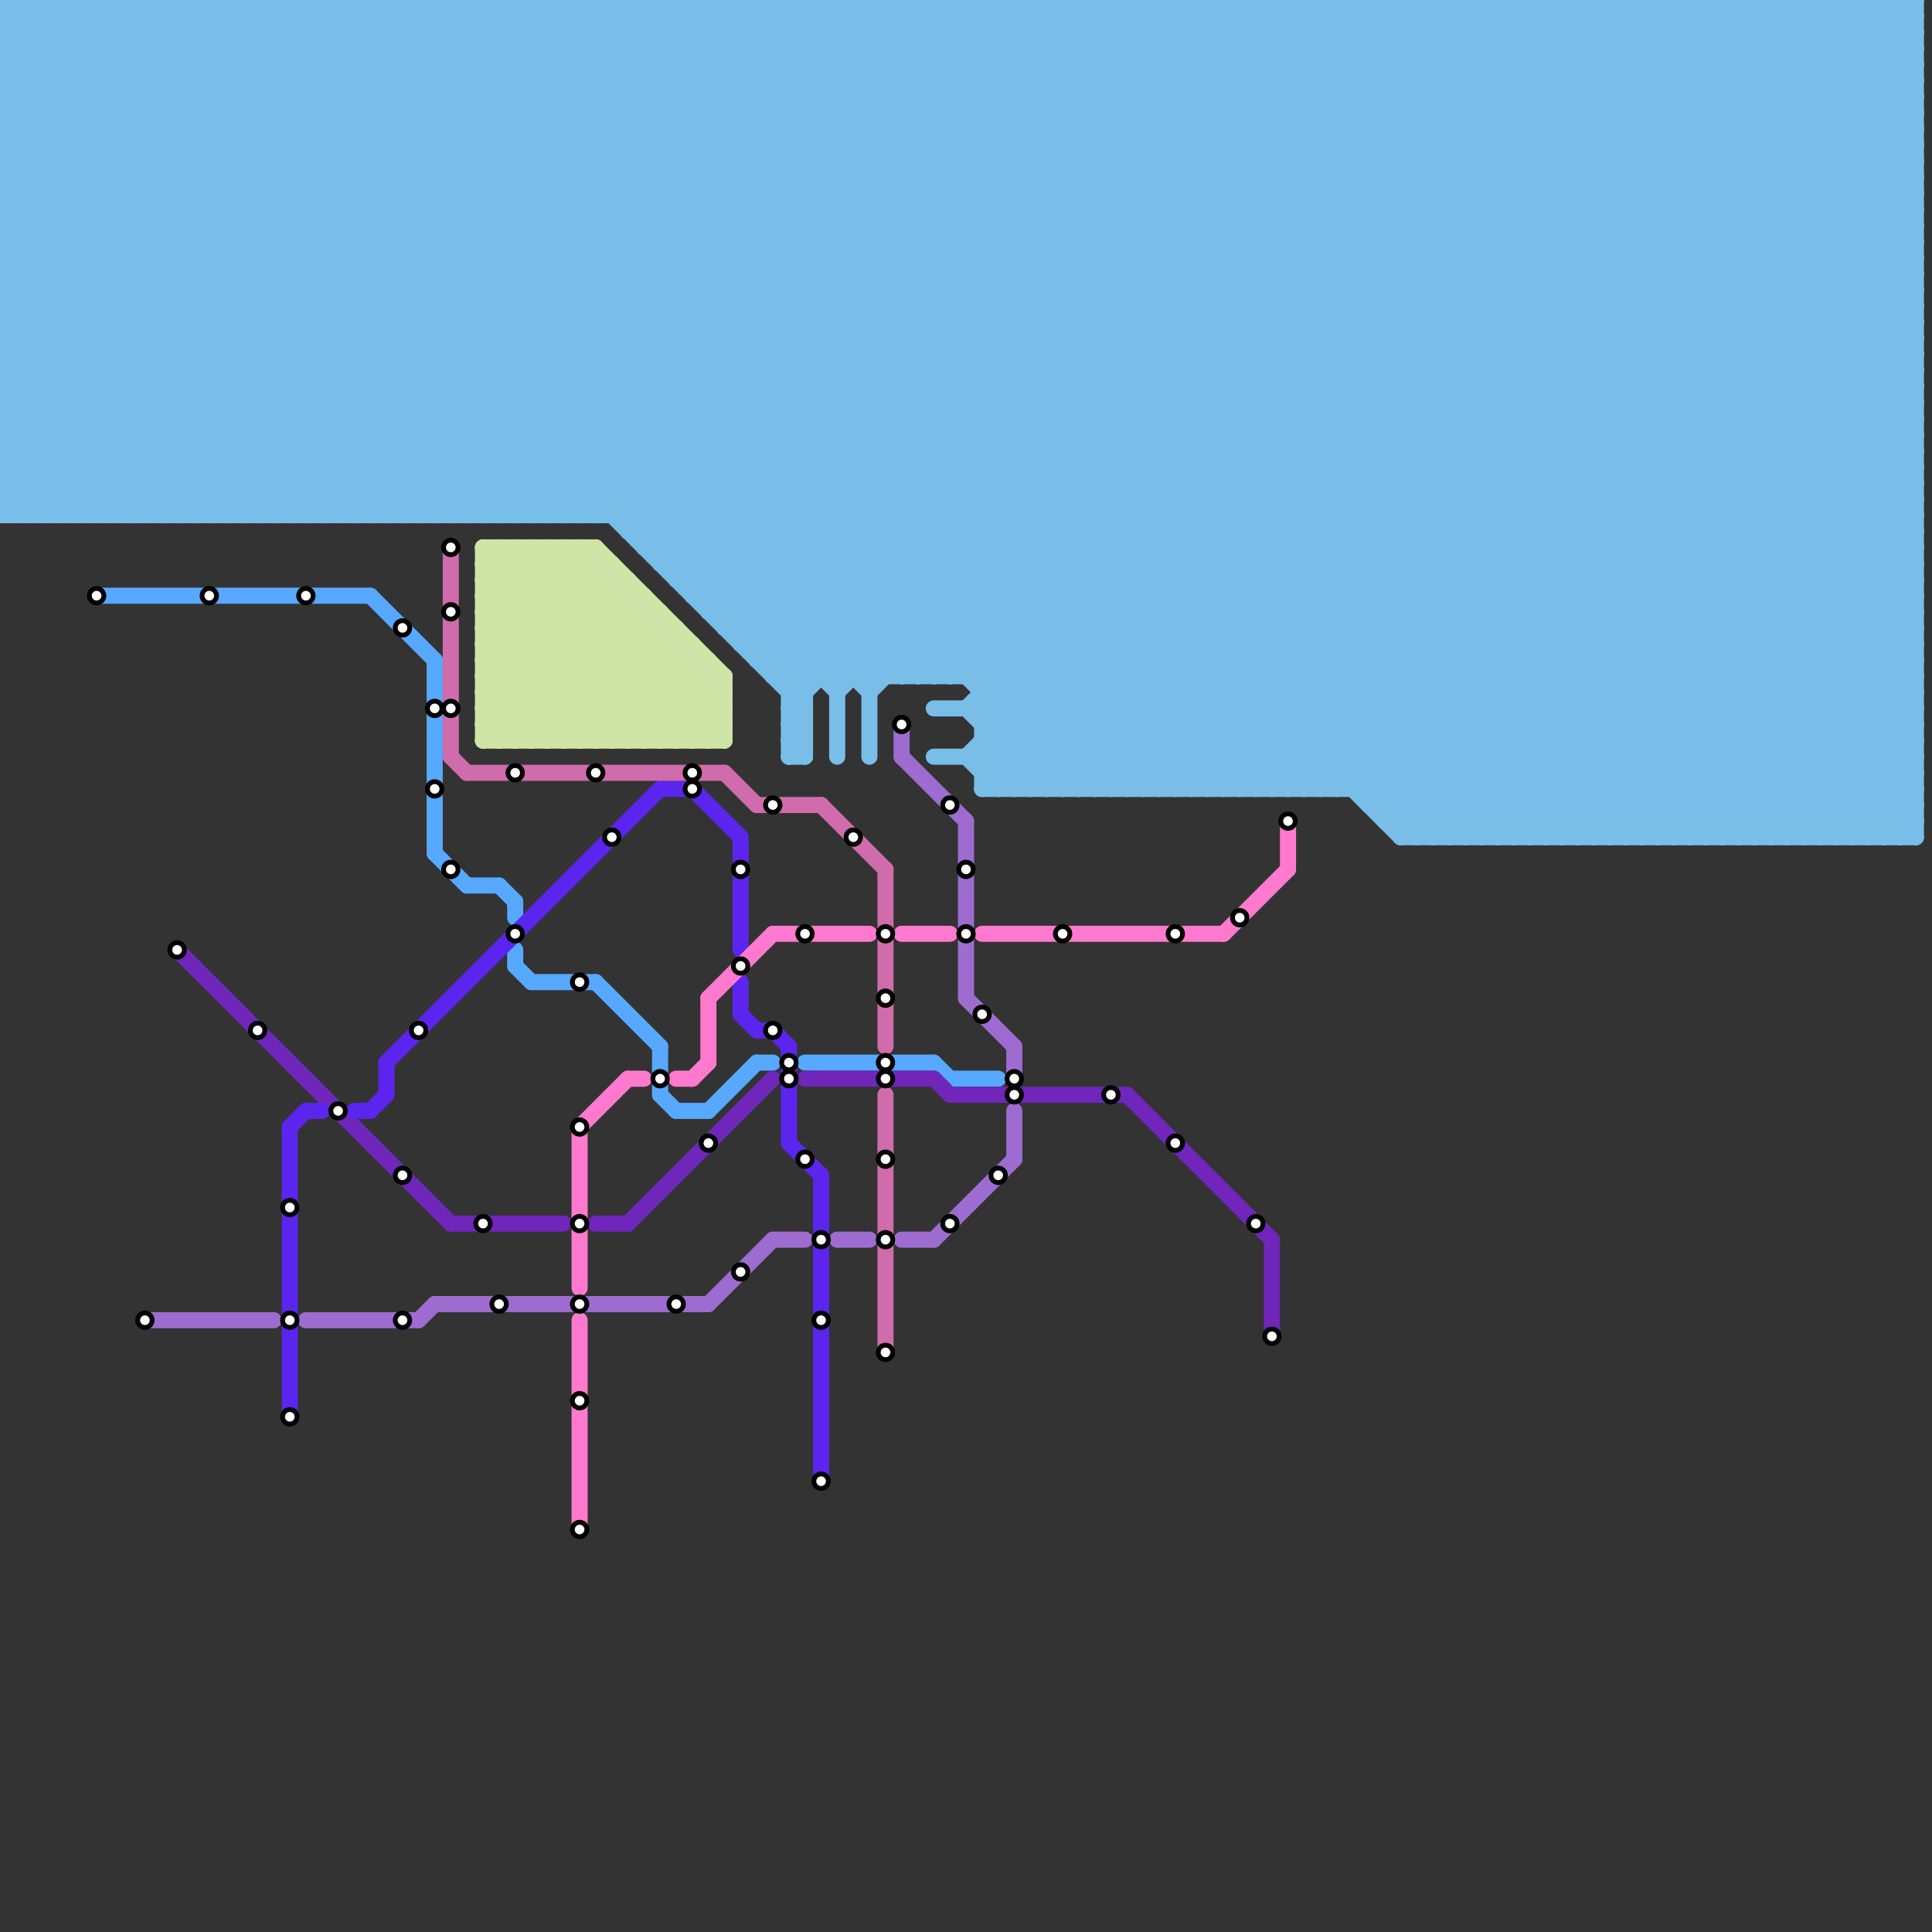 
<svg version="1.1" xmlns="http://www.w3.org/2000/svg" viewBox="0 0 120 120">
<rect x="0" y="0" width="120" height="120" fill="#333333" stroke="none"/>
<style>text { font: 1px Helvetica; font-weight: 600; white-space: pre; dominant-baseline: central; } line { stroke-width: 1; fill: none; stroke-linecap: round; stroke-linejoin: round; } .c0 { stroke: #79bde9 } .c1 { stroke: #57a8ff } .c2 { stroke: #9e6cd0 } .c3 { stroke: #7025bb } .c4 { stroke: #5b25ef } .c5 { stroke: #d06cac } .c6 { stroke: #cfe4a7 } .c7 { stroke: #ff7ace }</style><defs><g id="wm-xf"><circle r="1.2" fill="#000"/><circle r="0.9" fill="#fff"/><circle r="0.6" fill="#000"/><circle r="0.3" fill="#fff"/></g><g id="wm"><circle r="0.6" fill="#000"/><circle r="0.3" fill="#fff"/></g></defs><line class="c0" x1="87" y1="51" x2="119" y2="19"/><line class="c0" x1="104" y1="0" x2="104" y2="52"/><line class="c0" x1="24" y1="0" x2="24" y2="32"/><line class="c0" x1="106" y1="0" x2="119" y2="13"/><line class="c0" x1="31" y1="32" x2="63" y2="0"/><line class="c0" x1="26" y1="0" x2="26" y2="32"/><line class="c0" x1="0" y1="3" x2="3" y2="0"/><line class="c0" x1="0" y1="31" x2="119" y2="31"/><line class="c0" x1="19" y1="0" x2="19" y2="32"/><line class="c0" x1="65" y1="0" x2="117" y2="52"/><line class="c0" x1="65" y1="49" x2="114" y2="0"/><line class="c0" x1="29" y1="0" x2="78" y2="49"/><line class="c0" x1="87" y1="0" x2="119" y2="32"/><line class="c0" x1="31" y1="0" x2="80" y2="49"/><line class="c0" x1="0" y1="32" x2="32" y2="0"/><line class="c0" x1="85" y1="49" x2="119" y2="15"/><line class="c0" x1="110" y1="0" x2="119" y2="9"/><line class="c0" x1="0" y1="17" x2="17" y2="0"/><line class="c0" x1="114" y1="0" x2="119" y2="5"/><line class="c0" x1="61" y1="44" x2="105" y2="0"/><line class="c0" x1="107" y1="52" x2="119" y2="40"/><line class="c0" x1="42" y1="0" x2="42" y2="36"/><line class="c0" x1="99" y1="0" x2="99" y2="52"/><line class="c0" x1="89" y1="52" x2="119" y2="22"/><line class="c0" x1="48" y1="42" x2="119" y2="42"/><line class="c0" x1="8" y1="32" x2="40" y2="0"/><line class="c0" x1="2" y1="32" x2="34" y2="0"/><line class="c0" x1="37" y1="0" x2="37" y2="32"/><line class="c0" x1="0" y1="10" x2="119" y2="10"/><line class="c0" x1="0" y1="12" x2="119" y2="12"/><line class="c0" x1="0" y1="4" x2="119" y2="4"/><line class="c0" x1="0" y1="14" x2="119" y2="14"/><line class="c0" x1="101" y1="0" x2="101" y2="52"/><line class="c0" x1="0" y1="9" x2="9" y2="0"/><line class="c0" x1="47" y1="0" x2="47" y2="41"/><line class="c0" x1="74" y1="49" x2="119" y2="4"/><line class="c0" x1="108" y1="52" x2="119" y2="41"/><line class="c0" x1="96" y1="52" x2="119" y2="29"/><line class="c0" x1="59" y1="0" x2="59" y2="42"/><line class="c0" x1="38" y1="0" x2="38" y2="32"/><line class="c0" x1="0" y1="7" x2="7" y2="0"/><line class="c0" x1="112" y1="0" x2="112" y2="52"/><line class="c0" x1="118" y1="52" x2="119" y2="51"/><line class="c0" x1="39" y1="32" x2="71" y2="0"/><line class="c0" x1="114" y1="0" x2="114" y2="52"/><line class="c0" x1="27" y1="0" x2="27" y2="32"/><line class="c0" x1="118" y1="0" x2="119" y2="1"/><line class="c0" x1="7" y1="0" x2="50" y2="43"/><line class="c0" x1="1" y1="0" x2="33" y2="32"/><line class="c0" x1="0" y1="30" x2="2" y2="32"/><line class="c0" x1="103" y1="0" x2="119" y2="16"/><line class="c0" x1="70" y1="0" x2="119" y2="49"/><line class="c0" x1="117" y1="0" x2="119" y2="2"/><line class="c0" x1="21" y1="32" x2="53" y2="0"/><line class="c0" x1="35" y1="0" x2="87" y2="52"/><line class="c0" x1="0" y1="28" x2="28" y2="0"/><line class="c0" x1="32" y1="0" x2="81" y2="49"/><line class="c0" x1="39" y1="33" x2="72" y2="0"/><line class="c0" x1="23" y1="32" x2="55" y2="0"/><line class="c0" x1="70" y1="0" x2="70" y2="49"/><line class="c0" x1="93" y1="0" x2="119" y2="26"/><line class="c0" x1="97" y1="0" x2="119" y2="22"/><line class="c0" x1="100" y1="0" x2="100" y2="52"/><line class="c0" x1="47" y1="41" x2="88" y2="0"/><line class="c0" x1="115" y1="0" x2="115" y2="52"/><line class="c0" x1="27" y1="32" x2="59" y2="0"/><line class="c0" x1="46" y1="0" x2="98" y2="52"/><line class="c0" x1="102" y1="0" x2="102" y2="52"/><line class="c0" x1="24" y1="32" x2="56" y2="0"/><line class="c0" x1="0" y1="26" x2="6" y2="32"/><line class="c0" x1="0" y1="30" x2="30" y2="0"/><line class="c0" x1="18" y1="32" x2="50" y2="0"/><line class="c0" x1="48" y1="0" x2="48" y2="42"/><line class="c0" x1="75" y1="49" x2="119" y2="5"/><line class="c0" x1="61" y1="0" x2="113" y2="52"/><line class="c0" x1="110" y1="52" x2="119" y2="43"/><line class="c0" x1="0" y1="20" x2="119" y2="20"/><line class="c0" x1="58" y1="47" x2="119" y2="47"/><line class="c0" x1="48" y1="0" x2="100" y2="52"/><line class="c0" x1="0" y1="22" x2="119" y2="22"/><line class="c0" x1="49" y1="46" x2="50" y2="46"/><line class="c0" x1="0" y1="29" x2="3" y2="32"/><line class="c0" x1="72" y1="0" x2="119" y2="47"/><line class="c0" x1="56" y1="0" x2="56" y2="42"/><line class="c0" x1="0" y1="3" x2="119" y2="3"/><line class="c0" x1="0" y1="5" x2="119" y2="5"/><line class="c0" x1="107" y1="0" x2="119" y2="12"/><line class="c0" x1="93" y1="52" x2="119" y2="26"/><line class="c0" x1="87" y1="52" x2="119" y2="52"/><line class="c0" x1="51" y1="0" x2="51" y2="42"/><line class="c0" x1="56" y1="42" x2="98" y2="0"/><line class="c0" x1="0" y1="1" x2="1" y2="0"/><line class="c0" x1="111" y1="52" x2="119" y2="44"/><line class="c0" x1="101" y1="0" x2="119" y2="18"/><line class="c0" x1="66" y1="0" x2="66" y2="49"/><line class="c0" x1="115" y1="0" x2="119" y2="4"/><line class="c0" x1="45" y1="0" x2="45" y2="39"/><line class="c0" x1="86" y1="0" x2="119" y2="33"/><line class="c0" x1="0" y1="18" x2="14" y2="32"/><line class="c0" x1="49" y1="0" x2="101" y2="52"/><line class="c0" x1="100" y1="52" x2="119" y2="33"/><line class="c0" x1="87" y1="52" x2="119" y2="20"/><line class="c0" x1="100" y1="0" x2="119" y2="19"/><line class="c0" x1="43" y1="0" x2="43" y2="37"/><line class="c0" x1="104" y1="0" x2="119" y2="15"/><line class="c0" x1="36" y1="0" x2="88" y2="52"/><line class="c0" x1="49" y1="45" x2="50" y2="46"/><line class="c0" x1="60" y1="47" x2="107" y2="0"/><line class="c0" x1="76" y1="0" x2="119" y2="43"/><line class="c0" x1="40" y1="34" x2="74" y2="0"/><line class="c0" x1="21" y1="0" x2="21" y2="32"/><line class="c0" x1="80" y1="0" x2="119" y2="39"/><line class="c0" x1="110" y1="0" x2="110" y2="52"/><line class="c0" x1="79" y1="0" x2="79" y2="49"/><line class="c0" x1="47" y1="40" x2="87" y2="0"/><line class="c0" x1="39" y1="0" x2="39" y2="33"/><line class="c0" x1="0" y1="0" x2="119" y2="0"/><line class="c0" x1="39" y1="33" x2="119" y2="33"/><line class="c0" x1="46" y1="40" x2="86" y2="0"/><line class="c0" x1="49" y1="43" x2="92" y2="0"/><line class="c0" x1="81" y1="0" x2="81" y2="49"/><line class="c0" x1="17" y1="32" x2="49" y2="0"/><line class="c0" x1="49" y1="46" x2="50" y2="45"/><line class="c0" x1="62" y1="0" x2="114" y2="52"/><line class="c0" x1="0" y1="14" x2="18" y2="32"/><line class="c0" x1="116" y1="52" x2="119" y2="49"/><line class="c0" x1="54" y1="0" x2="106" y2="52"/><line class="c0" x1="64" y1="0" x2="116" y2="52"/><line class="c0" x1="0" y1="20" x2="20" y2="0"/><line class="c0" x1="0" y1="17" x2="15" y2="32"/><line class="c0" x1="0" y1="5" x2="5" y2="0"/><line class="c0" x1="90" y1="0" x2="119" y2="29"/><line class="c0" x1="83" y1="49" x2="119" y2="13"/><line class="c0" x1="0" y1="19" x2="119" y2="19"/><line class="c0" x1="0" y1="21" x2="119" y2="21"/><line class="c0" x1="37" y1="32" x2="69" y2="0"/><line class="c0" x1="74" y1="0" x2="74" y2="49"/><line class="c0" x1="0" y1="31" x2="31" y2="0"/><line class="c0" x1="9" y1="0" x2="9" y2="32"/><line class="c0" x1="68" y1="0" x2="68" y2="49"/><line class="c0" x1="10" y1="32" x2="42" y2="0"/><line class="c0" x1="16" y1="0" x2="58" y2="42"/><line class="c0" x1="67" y1="0" x2="67" y2="49"/><line class="c0" x1="11" y1="0" x2="11" y2="32"/><line class="c0" x1="69" y1="0" x2="119" y2="50"/><line class="c0" x1="0" y1="6" x2="6" y2="0"/><line class="c0" x1="41" y1="0" x2="41" y2="35"/><line class="c0" x1="69" y1="0" x2="69" y2="49"/><line class="c0" x1="63" y1="49" x2="112" y2="0"/><line class="c0" x1="112" y1="0" x2="119" y2="7"/><line class="c0" x1="116" y1="0" x2="119" y2="3"/><line class="c0" x1="80" y1="49" x2="119" y2="10"/><line class="c0" x1="39" y1="0" x2="91" y2="52"/><line class="c0" x1="41" y1="34" x2="75" y2="0"/><line class="c0" x1="60" y1="0" x2="60" y2="42"/><line class="c0" x1="102" y1="52" x2="119" y2="35"/><line class="c0" x1="0" y1="25" x2="7" y2="32"/><line class="c0" x1="44" y1="38" x2="119" y2="38"/><line class="c0" x1="42" y1="36" x2="78" y2="0"/><line class="c0" x1="0" y1="24" x2="24" y2="0"/><line class="c0" x1="18" y1="0" x2="67" y2="49"/><line class="c0" x1="49" y1="44" x2="50" y2="45"/><line class="c0" x1="0" y1="30" x2="119" y2="30"/><line class="c0" x1="91" y1="52" x2="119" y2="24"/><line class="c0" x1="90" y1="52" x2="119" y2="23"/><line class="c0" x1="0" y1="16" x2="16" y2="0"/><line class="c0" x1="1" y1="0" x2="1" y2="32"/><line class="c0" x1="33" y1="32" x2="65" y2="0"/><line class="c0" x1="91" y1="0" x2="119" y2="28"/><line class="c0" x1="52" y1="43" x2="95" y2="0"/><line class="c0" x1="57" y1="0" x2="109" y2="52"/><line class="c0" x1="73" y1="0" x2="119" y2="46"/><line class="c0" x1="82" y1="0" x2="82" y2="49"/><line class="c0" x1="21" y1="0" x2="70" y2="49"/><line class="c0" x1="49" y1="47" x2="50" y2="46"/><line class="c0" x1="109" y1="52" x2="119" y2="42"/><line class="c0" x1="0" y1="5" x2="27" y2="32"/><line class="c0" x1="58" y1="0" x2="58" y2="42"/><line class="c0" x1="17" y1="0" x2="17" y2="32"/><line class="c0" x1="0" y1="10" x2="10" y2="0"/><line class="c0" x1="0" y1="27" x2="119" y2="27"/><line class="c0" x1="92" y1="52" x2="119" y2="25"/><line class="c0" x1="0" y1="2" x2="2" y2="0"/><line class="c0" x1="77" y1="0" x2="77" y2="49"/><line class="c0" x1="26" y1="32" x2="58" y2="0"/><line class="c0" x1="12" y1="0" x2="12" y2="32"/><line class="c0" x1="77" y1="0" x2="119" y2="42"/><line class="c0" x1="61" y1="48" x2="119" y2="48"/><line class="c0" x1="73" y1="49" x2="119" y2="3"/><line class="c0" x1="86" y1="51" x2="119" y2="18"/><line class="c0" x1="81" y1="0" x2="119" y2="38"/><line class="c0" x1="14" y1="0" x2="14" y2="32"/><line class="c0" x1="60" y1="0" x2="112" y2="52"/><line class="c0" x1="24" y1="0" x2="73" y2="49"/><line class="c0" x1="72" y1="0" x2="72" y2="49"/><line class="c0" x1="95" y1="0" x2="119" y2="24"/><line class="c0" x1="99" y1="0" x2="119" y2="20"/><line class="c0" x1="66" y1="49" x2="115" y2="0"/><line class="c0" x1="0" y1="4" x2="4" y2="0"/><line class="c0" x1="86" y1="0" x2="86" y2="51"/><line class="c0" x1="0" y1="6" x2="119" y2="6"/><line class="c0" x1="26" y1="0" x2="75" y2="49"/><line class="c0" x1="0" y1="8" x2="119" y2="8"/><line class="c0" x1="41" y1="35" x2="119" y2="35"/><line class="c0" x1="92" y1="0" x2="92" y2="52"/><line class="c0" x1="68" y1="49" x2="117" y2="0"/><line class="c0" x1="0" y1="13" x2="19" y2="32"/><line class="c0" x1="19" y1="0" x2="68" y2="49"/><line class="c0" x1="42" y1="36" x2="119" y2="36"/><line class="c0" x1="4" y1="0" x2="36" y2="32"/><line class="c0" x1="94" y1="0" x2="94" y2="52"/><line class="c0" x1="61" y1="44" x2="66" y2="49"/><line class="c0" x1="6" y1="32" x2="38" y2="0"/><line class="c0" x1="0" y1="21" x2="11" y2="32"/><line class="c0" x1="61" y1="47" x2="63" y2="49"/><line class="c0" x1="25" y1="0" x2="25" y2="32"/><line class="c0" x1="0" y1="18" x2="18" y2="0"/><line class="c0" x1="0" y1="24" x2="8" y2="32"/><line class="c0" x1="14" y1="32" x2="46" y2="0"/><line class="c0" x1="58" y1="0" x2="110" y2="52"/><line class="c0" x1="1" y1="32" x2="33" y2="0"/><line class="c0" x1="0" y1="29" x2="119" y2="29"/><line class="c0" x1="105" y1="0" x2="105" y2="52"/><line class="c0" x1="0" y1="27" x2="5" y2="32"/><line class="c0" x1="85" y1="0" x2="119" y2="34"/><line class="c0" x1="15" y1="0" x2="57" y2="42"/><line class="c0" x1="89" y1="0" x2="119" y2="30"/><line class="c0" x1="107" y1="0" x2="107" y2="52"/><line class="c0" x1="106" y1="52" x2="119" y2="39"/><line class="c0" x1="20" y1="0" x2="20" y2="32"/><line class="c0" x1="0" y1="8" x2="8" y2="0"/><line class="c0" x1="0" y1="15" x2="17" y2="32"/><line class="c0" x1="22" y1="0" x2="22" y2="32"/><line class="c0" x1="0" y1="28" x2="119" y2="28"/><line class="c0" x1="95" y1="52" x2="119" y2="28"/><line class="c0" x1="15" y1="0" x2="15" y2="32"/><line class="c0" x1="0" y1="23" x2="9" y2="32"/><line class="c0" x1="78" y1="0" x2="119" y2="41"/><line class="c0" x1="49" y1="0" x2="49" y2="47"/><line class="c0" x1="16" y1="32" x2="48" y2="0"/><line class="c0" x1="63" y1="0" x2="63" y2="49"/><line class="c0" x1="27" y1="0" x2="76" y2="49"/><line class="c0" x1="48" y1="42" x2="90" y2="0"/><line class="c0" x1="111" y1="0" x2="119" y2="8"/><line class="c0" x1="43" y1="36" x2="79" y2="0"/><line class="c0" x1="61" y1="49" x2="119" y2="49"/><line class="c0" x1="9" y1="32" x2="41" y2="0"/><line class="c0" x1="0" y1="22" x2="22" y2="0"/><line class="c0" x1="61" y1="49" x2="110" y2="0"/><line class="c0" x1="25" y1="0" x2="74" y2="49"/><line class="c0" x1="96" y1="0" x2="119" y2="23"/><line class="c0" x1="108" y1="0" x2="108" y2="52"/><line class="c0" x1="32" y1="32" x2="64" y2="0"/><line class="c0" x1="0" y1="18" x2="119" y2="18"/><line class="c0" x1="95" y1="0" x2="95" y2="52"/><line class="c0" x1="0" y1="1" x2="31" y2="32"/><line class="c0" x1="11" y1="32" x2="43" y2="0"/><line class="c0" x1="77" y1="49" x2="119" y2="7"/><line class="c0" x1="33" y1="0" x2="33" y2="32"/><line class="c0" x1="0" y1="14" x2="14" y2="0"/><line class="c0" x1="0" y1="7" x2="119" y2="7"/><line class="c0" x1="44" y1="37" x2="81" y2="0"/><line class="c0" x1="0" y1="9" x2="119" y2="9"/><line class="c0" x1="97" y1="0" x2="97" y2="52"/><line class="c0" x1="0" y1="4" x2="28" y2="32"/><line class="c0" x1="0" y1="1" x2="119" y2="1"/><line class="c0" x1="0" y1="9" x2="23" y2="32"/><line class="c0" x1="35" y1="0" x2="35" y2="32"/><line class="c0" x1="54" y1="0" x2="54" y2="47"/><line class="c0" x1="10" y1="0" x2="10" y2="32"/><line class="c0" x1="78" y1="49" x2="119" y2="8"/><line class="c0" x1="34" y1="0" x2="34" y2="32"/><line class="c0" x1="0" y1="12" x2="20" y2="32"/><line class="c0" x1="0" y1="27" x2="27" y2="0"/><line class="c0" x1="68" y1="0" x2="119" y2="51"/><line class="c0" x1="0" y1="12" x2="12" y2="0"/><line class="c0" x1="59" y1="42" x2="101" y2="0"/><line class="c0" x1="113" y1="0" x2="113" y2="52"/><line class="c0" x1="64" y1="49" x2="113" y2="0"/><line class="c0" x1="46" y1="39" x2="85" y2="0"/><line class="c0" x1="61" y1="42" x2="103" y2="0"/><line class="c0" x1="84" y1="49" x2="119" y2="14"/><line class="c0" x1="0" y1="0" x2="32" y2="32"/><line class="c0" x1="46" y1="0" x2="46" y2="40"/><line class="c0" x1="82" y1="0" x2="119" y2="37"/><line class="c0" x1="20" y1="32" x2="52" y2="0"/><line class="c0" x1="2" y1="0" x2="34" y2="32"/><line class="c0" x1="0" y1="3" x2="29" y2="32"/><line class="c0" x1="40" y1="34" x2="119" y2="34"/><line class="c0" x1="35" y1="32" x2="67" y2="0"/><line class="c0" x1="0" y1="26" x2="26" y2="0"/><line class="c0" x1="22" y1="32" x2="54" y2="0"/><line class="c0" x1="67" y1="49" x2="116" y2="0"/><line class="c0" x1="23" y1="0" x2="23" y2="32"/><line class="c0" x1="97" y1="52" x2="119" y2="30"/><line class="c0" x1="48" y1="41" x2="89" y2="0"/><line class="c0" x1="60" y1="44" x2="65" y2="49"/><line class="c0" x1="94" y1="0" x2="119" y2="25"/><line class="c0" x1="69" y1="49" x2="118" y2="0"/><line class="c0" x1="54" y1="42" x2="96" y2="0"/><line class="c0" x1="116" y1="0" x2="116" y2="52"/><line class="c0" x1="20" y1="0" x2="69" y2="49"/><line class="c0" x1="44" y1="0" x2="44" y2="38"/><line class="c0" x1="103" y1="0" x2="103" y2="52"/><line class="c0" x1="50" y1="0" x2="50" y2="47"/><line class="c0" x1="19" y1="32" x2="51" y2="0"/><line class="c0" x1="0" y1="20" x2="12" y2="32"/><line class="c0" x1="62" y1="49" x2="111" y2="0"/><line class="c0" x1="86" y1="51" x2="119" y2="51"/><line class="c0" x1="118" y1="0" x2="118" y2="52"/><line class="c0" x1="61" y1="47" x2="108" y2="0"/><line class="c0" x1="86" y1="50" x2="119" y2="17"/><line class="c0" x1="115" y1="52" x2="119" y2="48"/><line class="c0" x1="6" y1="0" x2="50" y2="44"/><line class="c0" x1="0" y1="28" x2="4" y2="32"/><line class="c0" x1="4" y1="32" x2="36" y2="0"/><line class="c0" x1="49" y1="42" x2="91" y2="0"/><line class="c0" x1="60" y1="44" x2="104" y2="0"/><line class="c0" x1="98" y1="0" x2="98" y2="52"/><line class="c0" x1="36" y1="0" x2="36" y2="32"/><line class="c0" x1="0" y1="31" x2="1" y2="32"/><line class="c0" x1="42" y1="35" x2="77" y2="0"/><line class="c0" x1="0" y1="15" x2="119" y2="15"/><line class="c0" x1="0" y1="17" x2="119" y2="17"/><line class="c0" x1="58" y1="44" x2="119" y2="44"/><line class="c0" x1="49" y1="43" x2="50" y2="43"/><line class="c0" x1="104" y1="52" x2="119" y2="37"/><line class="c0" x1="49" y1="45" x2="50" y2="45"/><line class="c0" x1="42" y1="0" x2="94" y2="52"/><line class="c0" x1="0" y1="16" x2="16" y2="32"/><line class="c0" x1="45" y1="39" x2="84" y2="0"/><line class="c0" x1="44" y1="0" x2="96" y2="52"/><line class="c0" x1="71" y1="49" x2="119" y2="1"/><line class="c0" x1="0" y1="19" x2="13" y2="32"/><line class="c0" x1="114" y1="52" x2="119" y2="47"/><line class="c0" x1="61" y1="0" x2="61" y2="49"/><line class="c0" x1="38" y1="32" x2="70" y2="0"/><line class="c0" x1="7" y1="32" x2="39" y2="0"/><line class="c0" x1="4" y1="0" x2="4" y2="32"/><line class="c0" x1="81" y1="49" x2="119" y2="11"/><line class="c0" x1="9" y1="0" x2="52" y2="43"/><line class="c0" x1="3" y1="0" x2="35" y2="32"/><line class="c0" x1="62" y1="0" x2="62" y2="49"/><line class="c0" x1="36" y1="32" x2="68" y2="0"/><line class="c0" x1="103" y1="52" x2="119" y2="36"/><line class="c0" x1="108" y1="0" x2="119" y2="11"/><line class="c0" x1="11" y1="0" x2="54" y2="43"/><line class="c0" x1="57" y1="0" x2="57" y2="42"/><line class="c0" x1="5" y1="0" x2="37" y2="32"/><line class="c0" x1="79" y1="0" x2="119" y2="40"/><line class="c0" x1="52" y1="0" x2="52" y2="47"/><line class="c0" x1="34" y1="0" x2="83" y2="49"/><line class="c0" x1="32" y1="0" x2="32" y2="32"/><line class="c0" x1="40" y1="0" x2="40" y2="34"/><line class="c0" x1="12" y1="32" x2="44" y2="0"/><line class="c0" x1="57" y1="42" x2="99" y2="0"/><line class="c0" x1="119" y1="0" x2="119" y2="52"/><line class="c0" x1="0" y1="8" x2="24" y2="32"/><line class="c0" x1="0" y1="23" x2="23" y2="0"/><line class="c0" x1="0" y1="11" x2="21" y2="32"/><line class="c0" x1="13" y1="32" x2="45" y2="0"/><line class="c0" x1="58" y1="42" x2="100" y2="0"/><line class="c0" x1="61" y1="45" x2="106" y2="0"/><line class="c0" x1="52" y1="42" x2="94" y2="0"/><line class="c0" x1="49" y1="45" x2="50" y2="44"/><line class="c0" x1="63" y1="0" x2="115" y2="52"/><line class="c0" x1="50" y1="0" x2="102" y2="52"/><line class="c0" x1="75" y1="0" x2="75" y2="49"/><line class="c0" x1="0" y1="25" x2="25" y2="0"/><line class="c0" x1="52" y1="0" x2="104" y2="52"/><line class="c0" x1="83" y1="0" x2="119" y2="36"/><line class="c0" x1="101" y1="52" x2="119" y2="34"/><line class="c0" x1="45" y1="0" x2="97" y2="52"/><line class="c0" x1="0" y1="16" x2="119" y2="16"/><line class="c0" x1="53" y1="0" x2="53" y2="42"/><line class="c0" x1="49" y1="44" x2="50" y2="44"/><line class="c0" x1="117" y1="0" x2="117" y2="52"/><line class="c0" x1="0" y1="7" x2="25" y2="32"/><line class="c0" x1="47" y1="0" x2="99" y2="52"/><line class="c0" x1="64" y1="0" x2="64" y2="49"/><line class="c0" x1="46" y1="40" x2="119" y2="40"/><line class="c0" x1="12" y1="0" x2="54" y2="42"/><line class="c0" x1="0" y1="10" x2="22" y2="32"/><line class="c0" x1="7" y1="0" x2="7" y2="32"/><line class="c0" x1="0" y1="11" x2="11" y2="0"/><line class="c0" x1="14" y1="0" x2="56" y2="42"/><line class="c0" x1="43" y1="37" x2="80" y2="0"/><line class="c0" x1="85" y1="50" x2="119" y2="50"/><line class="c0" x1="65" y1="0" x2="65" y2="49"/><line class="c0" x1="38" y1="0" x2="90" y2="52"/><line class="c0" x1="3" y1="32" x2="35" y2="0"/><line class="c0" x1="105" y1="0" x2="119" y2="14"/><line class="c0" x1="49" y1="46" x2="50" y2="47"/><line class="c0" x1="40" y1="0" x2="92" y2="52"/><line class="c0" x1="109" y1="0" x2="119" y2="10"/><line class="c0" x1="49" y1="44" x2="93" y2="0"/><line class="c0" x1="72" y1="49" x2="119" y2="2"/><line class="c0" x1="34" y1="32" x2="66" y2="0"/><line class="c0" x1="87" y1="0" x2="87" y2="52"/><line class="c0" x1="0" y1="29" x2="29" y2="0"/><line class="c0" x1="28" y1="32" x2="60" y2="0"/><line class="c0" x1="17" y1="0" x2="59" y2="42"/><line class="c0" x1="60" y1="42" x2="102" y2="0"/><line class="c0" x1="0" y1="25" x2="119" y2="25"/><line class="c0" x1="85" y1="0" x2="85" y2="50"/><line class="c0" x1="83" y1="0" x2="83" y2="49"/><line class="c0" x1="29" y1="32" x2="61" y2="0"/><line class="c0" x1="2" y1="0" x2="2" y2="32"/><line class="c0" x1="112" y1="52" x2="119" y2="45"/><line class="c0" x1="94" y1="52" x2="119" y2="27"/><line class="c0" x1="66" y1="0" x2="118" y2="52"/><line class="c0" x1="84" y1="0" x2="119" y2="35"/><line class="c0" x1="53" y1="0" x2="105" y2="52"/><line class="c0" x1="78" y1="0" x2="78" y2="49"/><line class="c0" x1="61" y1="46" x2="119" y2="46"/><line class="c0" x1="55" y1="0" x2="55" y2="42"/><line class="c0" x1="55" y1="0" x2="107" y2="52"/><line class="c0" x1="79" y1="49" x2="119" y2="9"/><line class="c0" x1="113" y1="52" x2="119" y2="46"/><line class="c0" x1="80" y1="0" x2="80" y2="49"/><line class="c0" x1="0" y1="15" x2="15" y2="0"/><line class="c0" x1="13" y1="0" x2="13" y2="32"/><line class="c0" x1="0" y1="24" x2="119" y2="24"/><line class="c0" x1="0" y1="26" x2="119" y2="26"/><line class="c0" x1="113" y1="0" x2="119" y2="6"/><line class="c0" x1="8" y1="0" x2="8" y2="32"/><line class="c0" x1="0" y1="0" x2="0" y2="32"/><line class="c0" x1="13" y1="0" x2="55" y2="42"/><line class="c0" x1="61" y1="43" x2="119" y2="43"/><line class="c0" x1="71" y1="0" x2="71" y2="49"/><line class="c0" x1="61" y1="45" x2="119" y2="45"/><line class="c0" x1="41" y1="35" x2="76" y2="0"/><line class="c0" x1="44" y1="38" x2="82" y2="0"/><line class="c0" x1="74" y1="0" x2="119" y2="45"/><line class="c0" x1="73" y1="0" x2="73" y2="49"/><line class="c0" x1="88" y1="0" x2="119" y2="31"/><line class="c0" x1="41" y1="0" x2="93" y2="52"/><line class="c0" x1="89" y1="0" x2="89" y2="52"/><line class="c0" x1="92" y1="0" x2="119" y2="27"/><line class="c0" x1="8" y1="0" x2="50" y2="42"/><line class="c0" x1="22" y1="0" x2="71" y2="49"/><line class="c0" x1="0" y1="21" x2="21" y2="0"/><line class="c0" x1="88" y1="0" x2="88" y2="52"/><line class="c0" x1="56" y1="0" x2="108" y2="52"/><line class="c0" x1="43" y1="0" x2="95" y2="52"/><line class="c0" x1="47" y1="41" x2="119" y2="41"/><line class="c0" x1="90" y1="0" x2="90" y2="52"/><line class="c0" x1="84" y1="0" x2="84" y2="49"/><line class="c0" x1="28" y1="0" x2="28" y2="32"/><line class="c0" x1="0" y1="19" x2="19" y2="0"/><line class="c0" x1="99" y1="52" x2="119" y2="32"/><line class="c0" x1="3" y1="0" x2="3" y2="32"/><line class="c0" x1="54" y1="43" x2="97" y2="0"/><line class="c0" x1="10" y1="0" x2="52" y2="42"/><line class="c0" x1="67" y1="0" x2="119" y2="52"/><line class="c0" x1="30" y1="0" x2="30" y2="32"/><line class="c0" x1="59" y1="0" x2="111" y2="52"/><line class="c0" x1="5" y1="0" x2="5" y2="32"/><line class="c0" x1="0" y1="6" x2="26" y2="32"/><line class="c0" x1="45" y1="39" x2="119" y2="39"/><line class="c0" x1="0" y1="2" x2="119" y2="2"/><line class="c0" x1="33" y1="0" x2="82" y2="49"/><line class="c0" x1="40" y1="33" x2="73" y2="0"/><line class="c0" x1="76" y1="49" x2="119" y2="6"/><line class="c0" x1="98" y1="52" x2="119" y2="31"/><line class="c0" x1="15" y1="32" x2="47" y2="0"/><line class="c0" x1="0" y1="23" x2="119" y2="23"/><line class="c0" x1="82" y1="49" x2="119" y2="12"/><line class="c0" x1="30" y1="32" x2="62" y2="0"/><line class="c0" x1="16" y1="0" x2="16" y2="32"/><line class="c0" x1="45" y1="38" x2="83" y2="0"/><line class="c0" x1="117" y1="52" x2="119" y2="50"/><line class="c0" x1="71" y1="0" x2="119" y2="48"/><line class="c0" x1="18" y1="0" x2="18" y2="32"/><line class="c0" x1="96" y1="0" x2="96" y2="52"/><line class="c0" x1="75" y1="0" x2="119" y2="44"/><line class="c0" x1="43" y1="37" x2="119" y2="37"/><line class="c0" x1="51" y1="0" x2="103" y2="52"/><line class="c0" x1="85" y1="50" x2="119" y2="16"/><line class="c0" x1="28" y1="0" x2="77" y2="49"/><line class="c0" x1="76" y1="0" x2="76" y2="49"/><line class="c0" x1="70" y1="49" x2="119" y2="0"/><line class="c0" x1="105" y1="52" x2="119" y2="38"/><line class="c0" x1="0" y1="11" x2="119" y2="11"/><line class="c0" x1="30" y1="0" x2="79" y2="49"/><line class="c0" x1="0" y1="13" x2="119" y2="13"/><line class="c0" x1="49" y1="47" x2="50" y2="47"/><line class="c0" x1="91" y1="0" x2="91" y2="52"/><line class="c0" x1="98" y1="0" x2="119" y2="21"/><line class="c0" x1="102" y1="0" x2="119" y2="17"/><line class="c0" x1="29" y1="0" x2="29" y2="32"/><line class="c0" x1="23" y1="0" x2="72" y2="49"/><line class="c0" x1="106" y1="0" x2="106" y2="52"/><line class="c0" x1="93" y1="0" x2="93" y2="52"/><line class="c0" x1="88" y1="52" x2="119" y2="21"/><line class="c0" x1="31" y1="0" x2="31" y2="32"/><line class="c0" x1="61" y1="48" x2="109" y2="0"/><line class="c0" x1="6" y1="0" x2="6" y2="32"/><line class="c0" x1="37" y1="0" x2="89" y2="52"/><line class="c0" x1="0" y1="13" x2="13" y2="0"/><line class="c0" x1="0" y1="32" x2="119" y2="32"/><line class="c0" x1="5" y1="32" x2="37" y2="0"/><line class="c0" x1="0" y1="22" x2="10" y2="32"/><line class="c0" x1="60" y1="47" x2="62" y2="49"/><line class="c0" x1="109" y1="0" x2="109" y2="52"/><line class="c0" x1="25" y1="32" x2="57" y2="0"/><line class="c0" x1="61" y1="46" x2="64" y2="49"/><line class="c0" x1="0" y1="2" x2="30" y2="32"/><line class="c0" x1="111" y1="0" x2="111" y2="52"/><line class="c1" x1="44" y1="69" x2="47" y2="66"/><line class="c1" x1="59" y1="67" x2="62" y2="67"/><line class="c1" x1="47" y1="66" x2="48" y2="66"/><line class="c1" x1="33" y1="61" x2="37" y2="61"/><line class="c1" x1="29" y1="55" x2="31" y2="55"/><line class="c1" x1="27" y1="53" x2="29" y2="55"/><line class="c1" x1="23" y1="37" x2="27" y2="41"/><line class="c1" x1="42" y1="69" x2="44" y2="69"/><line class="c1" x1="27" y1="41" x2="27" y2="53"/><line class="c1" x1="6" y1="37" x2="23" y2="37"/><line class="c1" x1="50" y1="66" x2="58" y2="66"/><line class="c1" x1="41" y1="65" x2="41" y2="68"/><line class="c1" x1="31" y1="55" x2="32" y2="56"/><line class="c1" x1="37" y1="61" x2="41" y2="65"/><line class="c1" x1="41" y1="68" x2="42" y2="69"/><line class="c1" x1="32" y1="59" x2="32" y2="60"/><line class="c1" x1="32" y1="60" x2="33" y2="61"/><line class="c1" x1="32" y1="56" x2="32" y2="57"/><line class="c1" x1="58" y1="66" x2="59" y2="67"/><line class="c2" x1="19" y1="82" x2="26" y2="82"/><line class="c2" x1="9" y1="82" x2="17" y2="82"/><line class="c2" x1="27" y1="81" x2="44" y2="81"/><line class="c2" x1="60" y1="51" x2="60" y2="62"/><line class="c2" x1="63" y1="69" x2="63" y2="72"/><line class="c2" x1="56" y1="47" x2="60" y2="51"/><line class="c2" x1="63" y1="65" x2="63" y2="67"/><line class="c2" x1="56" y1="77" x2="58" y2="77"/><line class="c2" x1="60" y1="62" x2="63" y2="65"/><line class="c2" x1="52" y1="77" x2="54" y2="77"/><line class="c2" x1="44" y1="81" x2="48" y2="77"/><line class="c2" x1="48" y1="77" x2="50" y2="77"/><line class="c2" x1="26" y1="82" x2="27" y2="81"/><line class="c2" x1="58" y1="77" x2="63" y2="72"/><line class="c2" x1="56" y1="45" x2="56" y2="47"/><line class="c3" x1="50" y1="67" x2="58" y2="67"/><line class="c3" x1="28" y1="76" x2="35" y2="76"/><line class="c3" x1="58" y1="67" x2="59" y2="68"/><line class="c3" x1="59" y1="68" x2="70" y2="68"/><line class="c3" x1="37" y1="76" x2="39" y2="76"/><line class="c3" x1="39" y1="76" x2="48" y2="67"/><line class="c3" x1="11" y1="59" x2="28" y2="76"/><line class="c3" x1="79" y1="77" x2="79" y2="83"/><line class="c3" x1="70" y1="68" x2="79" y2="77"/><line class="c4" x1="19" y1="69" x2="20" y2="69"/><line class="c4" x1="18" y1="70" x2="18" y2="88"/><line class="c4" x1="18" y1="70" x2="19" y2="69"/><line class="c4" x1="48" y1="64" x2="49" y2="65"/><line class="c4" x1="49" y1="71" x2="51" y2="73"/><line class="c4" x1="49" y1="65" x2="49" y2="71"/><line class="c4" x1="41" y1="49" x2="43" y2="49"/><line class="c4" x1="24" y1="66" x2="24" y2="68"/><line class="c4" x1="51" y1="73" x2="51" y2="92"/><line class="c4" x1="23" y1="69" x2="24" y2="68"/><line class="c4" x1="24" y1="66" x2="41" y2="49"/><line class="c4" x1="43" y1="49" x2="46" y2="52"/><line class="c4" x1="47" y1="64" x2="48" y2="64"/><line class="c4" x1="46" y1="63" x2="47" y2="64"/><line class="c4" x1="46" y1="61" x2="46" y2="63"/><line class="c4" x1="46" y1="52" x2="46" y2="59"/><line class="c4" x1="22" y1="69" x2="23" y2="69"/><line class="c5" x1="28" y1="34" x2="28" y2="47"/><line class="c5" x1="55" y1="54" x2="55" y2="65"/><line class="c5" x1="29" y1="48" x2="45" y2="48"/><line class="c5" x1="55" y1="68" x2="55" y2="84"/><line class="c5" x1="47" y1="50" x2="51" y2="50"/><line class="c5" x1="28" y1="47" x2="29" y2="48"/><line class="c5" x1="45" y1="48" x2="47" y2="50"/><line class="c5" x1="51" y1="50" x2="55" y2="54"/><line class="c6" x1="30" y1="44" x2="38" y2="36"/><line class="c6" x1="30" y1="43" x2="33" y2="46"/><line class="c6" x1="30" y1="35" x2="41" y2="46"/><line class="c6" x1="36" y1="34" x2="45" y2="43"/><line class="c6" x1="33" y1="34" x2="45" y2="46"/><line class="c6" x1="41" y1="38" x2="41" y2="46"/><line class="c6" x1="30" y1="35" x2="38" y2="35"/><line class="c6" x1="36" y1="34" x2="36" y2="46"/><line class="c6" x1="30" y1="37" x2="40" y2="37"/><line class="c6" x1="30" y1="34" x2="30" y2="46"/><line class="c6" x1="40" y1="37" x2="40" y2="46"/><line class="c6" x1="42" y1="39" x2="42" y2="46"/><line class="c6" x1="30" y1="42" x2="37" y2="35"/><line class="c6" x1="30" y1="45" x2="39" y2="36"/><line class="c6" x1="37" y1="34" x2="45" y2="42"/><line class="c6" x1="30" y1="39" x2="35" y2="34"/><line class="c6" x1="30" y1="37" x2="33" y2="34"/><line class="c6" x1="30" y1="38" x2="38" y2="46"/><line class="c6" x1="38" y1="46" x2="43" y2="41"/><line class="c6" x1="34" y1="34" x2="45" y2="45"/><line class="c6" x1="32" y1="34" x2="32" y2="46"/><line class="c6" x1="30" y1="44" x2="45" y2="44"/><line class="c6" x1="30" y1="46" x2="45" y2="46"/><line class="c6" x1="39" y1="36" x2="39" y2="46"/><line class="c6" x1="30" y1="42" x2="45" y2="42"/><line class="c6" x1="39" y1="46" x2="44" y2="41"/><line class="c6" x1="30" y1="36" x2="40" y2="46"/><line class="c6" x1="30" y1="39" x2="37" y2="46"/><line class="c6" x1="37" y1="34" x2="37" y2="46"/><line class="c6" x1="30" y1="41" x2="44" y2="41"/><line class="c6" x1="42" y1="46" x2="45" y2="43"/><line class="c6" x1="44" y1="41" x2="44" y2="46"/><line class="c6" x1="30" y1="43" x2="38" y2="35"/><line class="c6" x1="31" y1="34" x2="43" y2="46"/><line class="c6" x1="36" y1="46" x2="42" y2="40"/><line class="c6" x1="30" y1="41" x2="35" y2="46"/><line class="c6" x1="30" y1="44" x2="32" y2="46"/><line class="c6" x1="30" y1="39" x2="42" y2="39"/><line class="c6" x1="30" y1="41" x2="37" y2="34"/><line class="c6" x1="33" y1="34" x2="33" y2="46"/><line class="c6" x1="30" y1="45" x2="31" y2="46"/><line class="c6" x1="30" y1="38" x2="41" y2="38"/><line class="c6" x1="30" y1="40" x2="43" y2="40"/><line class="c6" x1="30" y1="43" x2="45" y2="43"/><line class="c6" x1="34" y1="46" x2="41" y2="39"/><line class="c6" x1="30" y1="45" x2="45" y2="45"/><line class="c6" x1="40" y1="46" x2="44" y2="42"/><line class="c6" x1="43" y1="46" x2="45" y2="44"/><line class="c6" x1="30" y1="35" x2="31" y2="34"/><line class="c6" x1="32" y1="46" x2="40" y2="38"/><line class="c6" x1="30" y1="34" x2="42" y2="46"/><line class="c6" x1="30" y1="37" x2="39" y2="46"/><line class="c6" x1="44" y1="46" x2="45" y2="45"/><line class="c6" x1="35" y1="34" x2="35" y2="46"/><line class="c6" x1="45" y1="42" x2="45" y2="46"/><line class="c6" x1="33" y1="46" x2="41" y2="38"/><line class="c6" x1="37" y1="46" x2="43" y2="40"/><line class="c6" x1="30" y1="36" x2="32" y2="34"/><line class="c6" x1="38" y1="35" x2="38" y2="46"/><line class="c6" x1="30" y1="40" x2="36" y2="34"/><line class="c6" x1="31" y1="46" x2="40" y2="37"/><line class="c6" x1="41" y1="46" x2="45" y2="42"/><line class="c6" x1="32" y1="34" x2="44" y2="46"/><line class="c6" x1="30" y1="42" x2="34" y2="46"/><line class="c6" x1="31" y1="34" x2="31" y2="46"/><line class="c6" x1="30" y1="40" x2="36" y2="46"/><line class="c6" x1="30" y1="36" x2="39" y2="36"/><line class="c6" x1="43" y1="40" x2="43" y2="46"/><line class="c6" x1="30" y1="38" x2="34" y2="34"/><line class="c6" x1="35" y1="46" x2="42" y2="39"/><line class="c6" x1="34" y1="34" x2="34" y2="46"/><line class="c6" x1="30" y1="34" x2="37" y2="34"/><line class="c6" x1="35" y1="34" x2="45" y2="44"/><line class="c6" x1="30" y1="46" x2="39" y2="37"/><line class="c7" x1="36" y1="70" x2="36" y2="80"/><line class="c7" x1="80" y1="51" x2="80" y2="54"/><line class="c7" x1="76" y1="58" x2="80" y2="54"/><line class="c7" x1="48" y1="58" x2="54" y2="58"/><line class="c7" x1="39" y1="67" x2="40" y2="67"/><line class="c7" x1="36" y1="82" x2="36" y2="95"/><line class="c7" x1="61" y1="58" x2="76" y2="58"/><line class="c7" x1="43" y1="67" x2="44" y2="66"/><line class="c7" x1="56" y1="58" x2="59" y2="58"/><line class="c7" x1="42" y1="67" x2="43" y2="67"/><line class="c7" x1="44" y1="62" x2="48" y2="58"/><line class="c7" x1="44" y1="62" x2="44" y2="66"/><line class="c7" x1="36" y1="70" x2="39" y2="67"/>

<use x="11" y="59" href="#wm"/><use x="13" y="37" href="#wm"/><use x="16" y="64" href="#wm"/><use x="18" y="75" href="#wm"/><use x="18" y="82" href="#wm"/><use x="18" y="88" href="#wm"/><use x="19" y="37" href="#wm"/><use x="21" y="69" href="#wm"/><use x="25" y="39" href="#wm"/><use x="25" y="73" href="#wm"/><use x="25" y="82" href="#wm"/><use x="26" y="64" href="#wm"/><use x="27" y="44" href="#wm"/><use x="27" y="49" href="#wm"/><use x="28" y="34" href="#wm"/><use x="28" y="38" href="#wm"/><use x="28" y="44" href="#wm"/><use x="28" y="54" href="#wm"/><use x="30" y="76" href="#wm"/><use x="31" y="81" href="#wm"/><use x="32" y="48" href="#wm"/><use x="32" y="58" href="#wm"/><use x="36" y="61" href="#wm"/><use x="36" y="70" href="#wm"/><use x="36" y="76" href="#wm"/><use x="36" y="81" href="#wm"/><use x="36" y="87" href="#wm"/><use x="36" y="95" href="#wm"/><use x="37" y="48" href="#wm"/><use x="38" y="52" href="#wm"/><use x="41" y="67" href="#wm"/><use x="42" y="81" href="#wm"/><use x="43" y="48" href="#wm"/><use x="43" y="49" href="#wm"/><use x="44" y="71" href="#wm"/><use x="46" y="54" href="#wm"/><use x="46" y="60" href="#wm"/><use x="46" y="79" href="#wm"/><use x="48" y="50" href="#wm"/><use x="48" y="64" href="#wm"/><use x="49" y="66" href="#wm"/><use x="49" y="67" href="#wm"/><use x="50" y="58" href="#wm"/><use x="50" y="72" href="#wm"/><use x="51" y="77" href="#wm"/><use x="51" y="82" href="#wm"/><use x="51" y="92" href="#wm"/><use x="53" y="52" href="#wm"/><use x="55" y="58" href="#wm"/><use x="55" y="62" href="#wm"/><use x="55" y="66" href="#wm"/><use x="55" y="67" href="#wm"/><use x="55" y="72" href="#wm"/><use x="55" y="77" href="#wm"/><use x="55" y="84" href="#wm"/><use x="56" y="45" href="#wm"/><use x="59" y="50" href="#wm"/><use x="59" y="76" href="#wm"/><use x="6" y="37" href="#wm"/><use x="60" y="54" href="#wm"/><use x="60" y="58" href="#wm"/><use x="61" y="63" href="#wm"/><use x="62" y="73" href="#wm"/><use x="63" y="67" href="#wm"/><use x="63" y="68" href="#wm"/><use x="66" y="58" href="#wm"/><use x="69" y="68" href="#wm"/><use x="73" y="58" href="#wm"/><use x="73" y="71" href="#wm"/><use x="77" y="57" href="#wm"/><use x="78" y="76" href="#wm"/><use x="79" y="83" href="#wm"/><use x="80" y="51" href="#wm"/><use x="9" y="82" href="#wm"/>
</svg>

